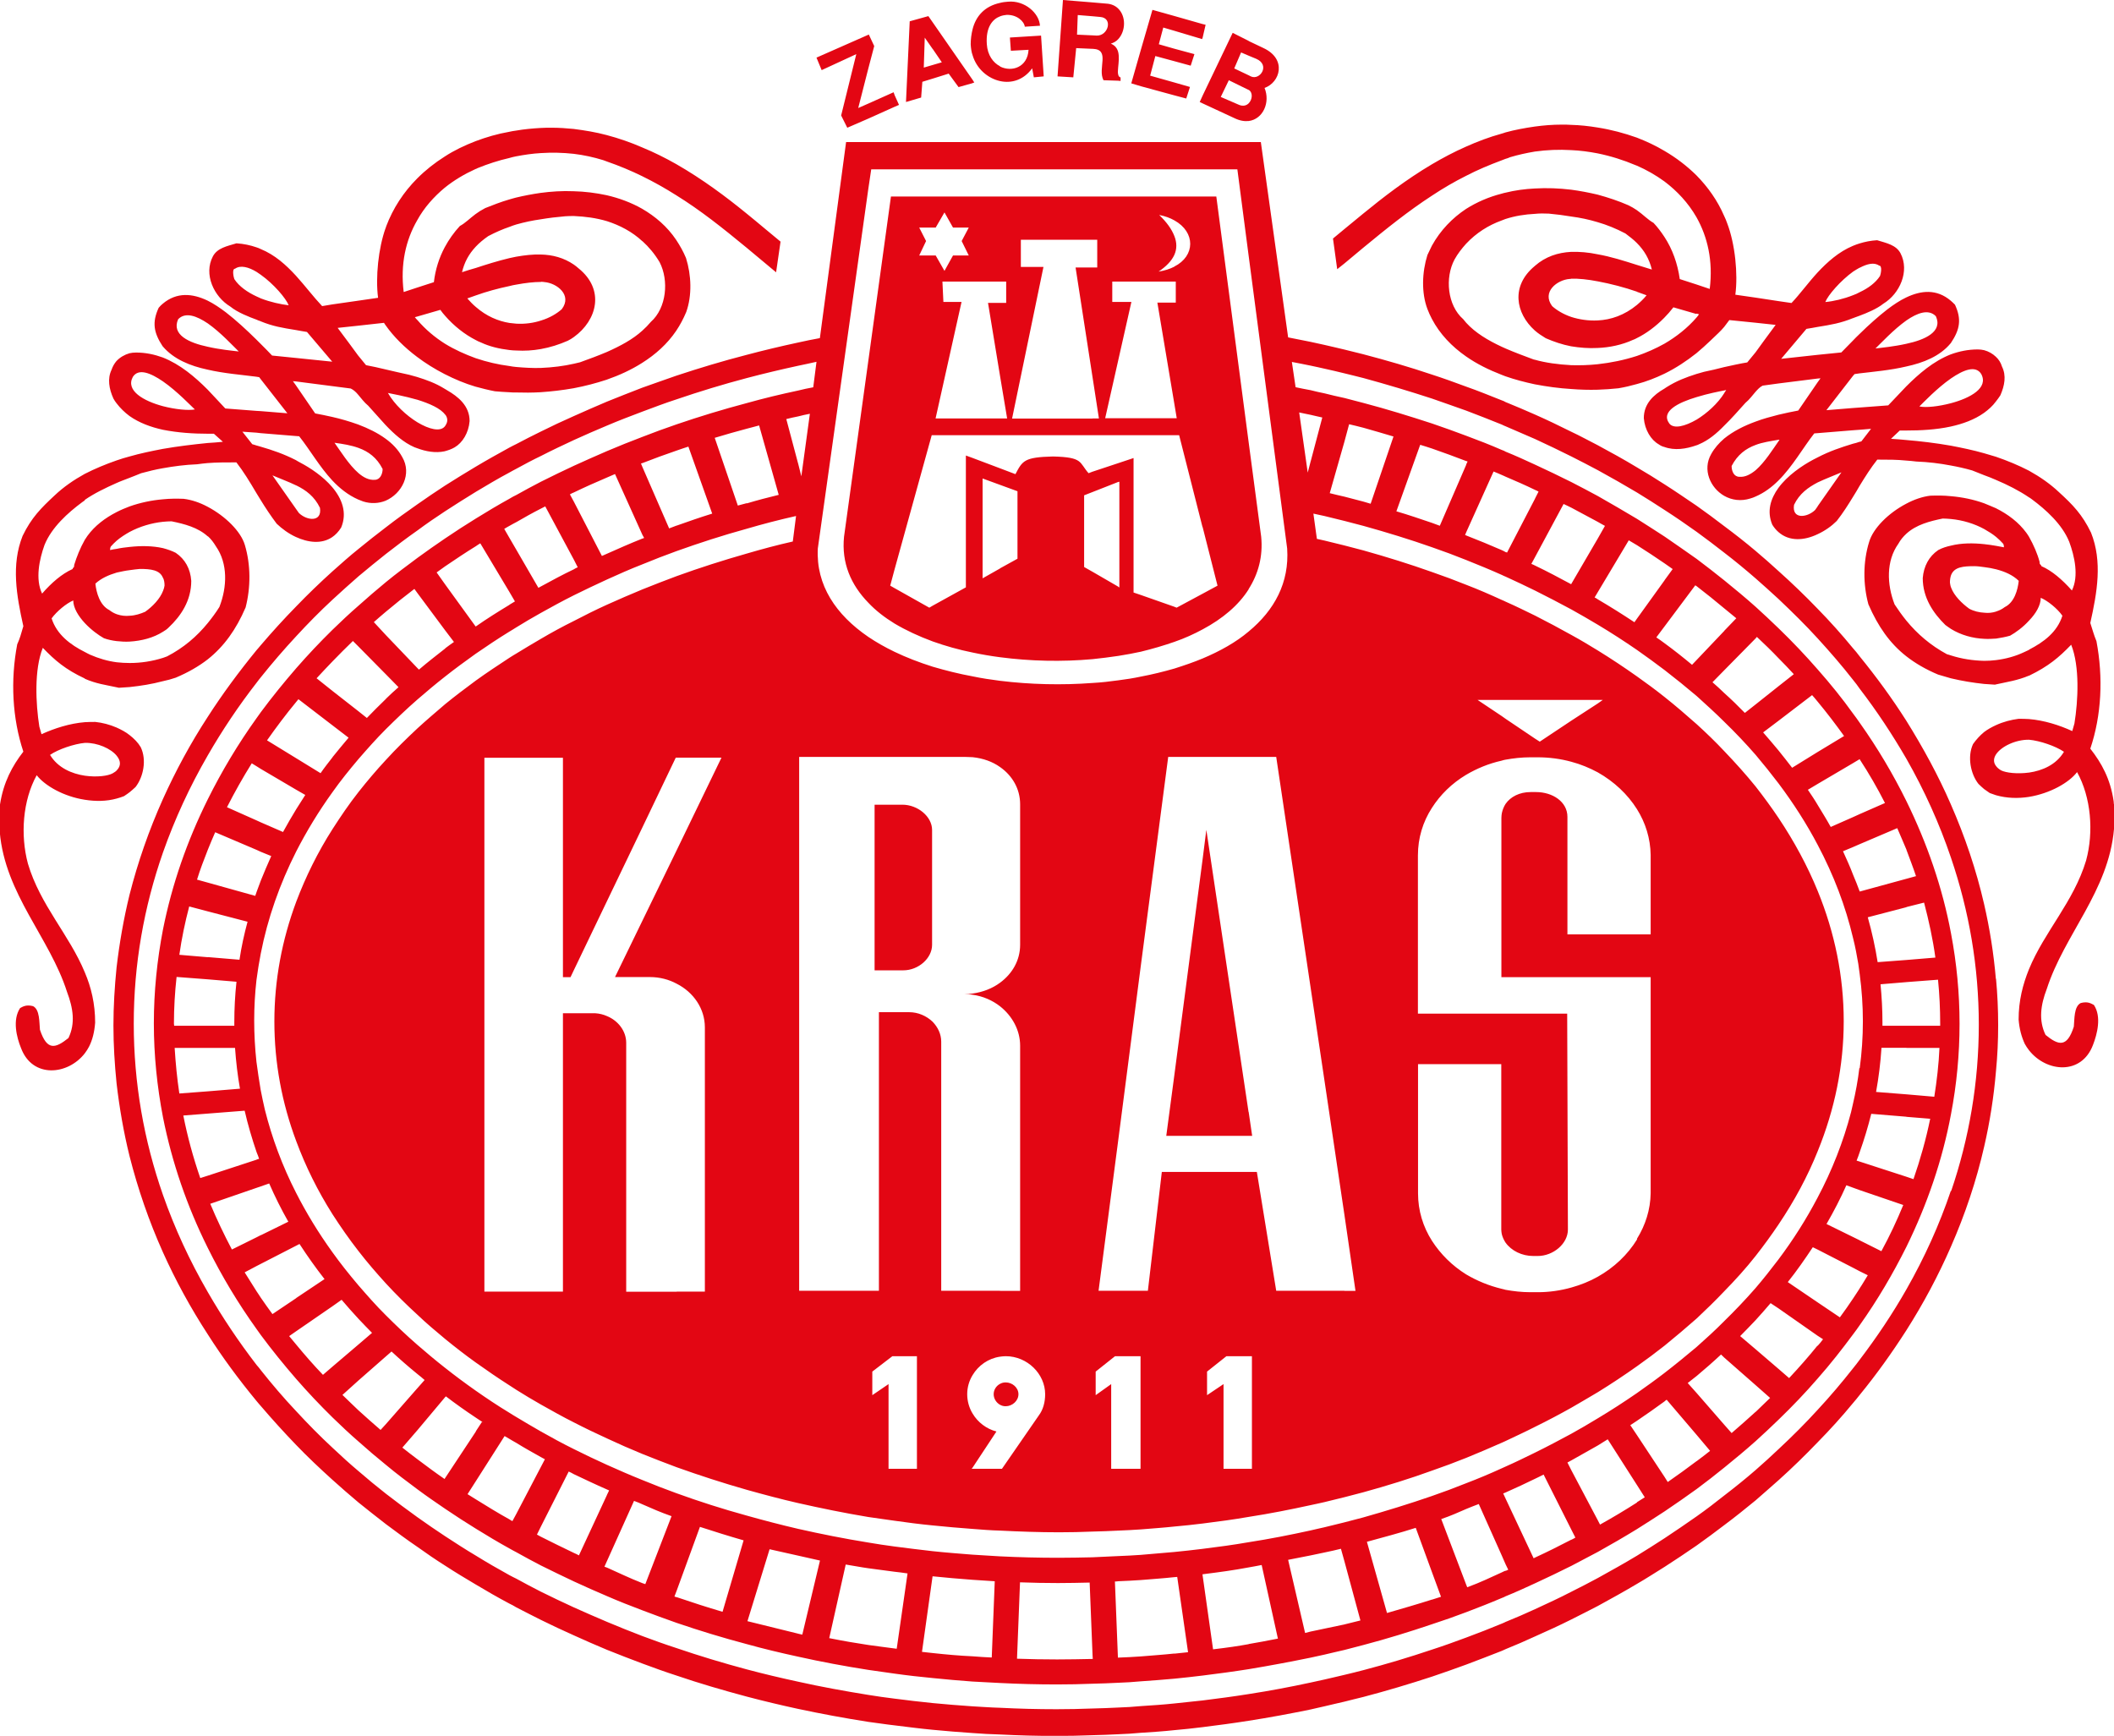 <svg xmlns="http://www.w3.org/2000/svg" id="Layer_2" viewBox="0 0 175.75 144.31"><defs><style> .cls-1 { fill: #e30613; fill-rule: evenodd; } </style></defs><g id="Layer_1-2" data-name="Layer_1"><path class="cls-1" d="M7.06,41.6c-.08.04-.16.1-.24.16-1.16.86-2.53,2.08-3.12,3.55-.43,1.2-.78,2.84-.2,4.04.78-.9,1.65-1.65,2.53-2.04.06-.2.14-.06.14-.35.2-.65.49-1.39.88-2.08.08-.12.14-.22.22-.33.61-.84,1.47-1.49,2.43-1.98.35-.18.71-.33,1.08-.47.88-.31,1.82-.51,2.77-.59.57-.06,1.16-.06,1.71-.04.67.08,1.35.31,2.02.67,1.45.77,2.75,2.04,3.08,3.18.49,1.65.49,3.51.06,5.18-.8,1.86-1.8,3.24-3.14,4.31-.76.59-1.65,1.1-2.67,1.53-.35.12-.71.22-1.06.29-.94.25-1.84.39-2.77.49-.29.02-.59.04-.9.06-.06-.02-.12-.02-.18-.04-.92-.2-1.69-.29-2.65-.71h0v-.02h0c-1.61-.75-2.49-1.51-3.49-2.55-.73,1.8-.59,4.65-.29,6.55l.18.63c1.08-.49,2.35-.9,3.61-1,.29-.02.59-.02.86-.02.59.06,1.2.22,1.78.47.39.18.76.37,1.08.63.37.29.69.61.92,1,.51,1.06.22,2.47-.43,3.31-.18.16-.31.29-.49.43-.14.1-.29.22-.47.33-.2.08-.39.14-.61.2-.86.24-1.77.24-2.65.1-1.75-.27-3.31-1.16-4-2.04-1.16,2.1-1.37,4.96-.73,7.35,1.02,3.45,3.43,5.9,4.73,9.04.53,1.24.86,2.61.86,4.18-.06.78-.22,1.43-.51,2-.1.2-.22.37-.35.55-1.41,1.82-4.35,2.1-5.3-.43-.37-.9-.73-2.35-.08-3.33.22-.12.51-.31,1.08-.16.57.29.51,1.37.57,1.96.59,1.78,1.29,1.55,2.37.69.59-1.22.39-2.49-.12-3.84-1.45-4.53-5.14-8.1-5.59-13.28v-2.08c.02-.06.02-.14.02-.22.29-1.86,1.02-3.2,1.94-4.39-.92-2.77-1.08-5.92-.51-8.92.24-.53.31-.84.51-1.51-.57-2.55-1.02-5.1-.06-7.51.73-1.51,1.53-2.31,2.67-3.37.73-.69,1.57-1.27,2.49-1.78.84-.43,1.73-.8,2.65-1.12.35-.12.73-.24,1.08-.33.9-.26,1.84-.45,2.77-.63,1.26-.22,2.53-.37,3.73-.49.41-.02.84-.06,1.26-.1l-.75-.67h-.51c-1.18,0-2.47-.08-3.73-.33-1-.22-1.96-.57-2.77-1.14-.39-.29-.77-.65-1.08-1.06-.1-.12-.18-.25-.26-.39-.37-.82-.51-1.65-.16-2.39.1-.29.24-.53.41-.73.29-.31.67-.53,1.08-.65.18-.04.35-.06.55-.06.8,0,1.53.16,2.22.41,1.45.57,2.67,1.61,3.73,2.67.53.55,1,1.08,1.47,1.57l2.59.2.35.02,2.22.18-2.22-2.84-.12-.16c-.08-.02-.16-.02-.24-.04-1.22-.16-2.69-.27-4.06-.59-1.45-.31-2.8-.86-3.71-1.92,0,0,0-.02-.02-.02-.76-1.16-.88-2-.33-3.2.12-.14.22-.24.33-.33,1.18-1,2.49-.86,3.73-.27.53.26,1.04.61,1.53.98.84.65,1.71,1.45,2.53,2.26.12.12.24.24.35.35.33.33.67.67.96.98l1.98.2,3.02.31h.02-.02l-2.1-2.47c-.33-.06-.63-.1-.92-.16-1.12-.18-1.92-.31-2.94-.73t-.04-.02c-.08-.02-.18-.06-.31-.12-.55-.2-1.57-.59-2.16-1.08-1.37-.82-2.24-2.69-1.45-4.18.37-.69,1.16-.84,1.96-1.08.61.04,1.16.16,1.65.33.12.04.24.08.35.14,1.2.49,2.12,1.33,2.94,2.22.78.86,1.47,1.78,2.18,2.53l.84-.14,2.16-.31,1.65-.24c-.22-1.69.02-4.12.63-5.81.02-.04.04-.08.04-.12.57-1.51,1.45-2.86,2.59-4,.69-.69,1.45-1.29,2.29-1.82.78-.51,1.65-.92,2.55-1.27.88-.33,1.82-.61,2.8-.78.2-.04.37-.08.57-.1.67-.12,1.35-.18,2.04-.22.31-.02.61-.02.92-.02.61,0,1.22.04,1.82.1.94.12,1.86.27,2.75.51,1.02.27,2,.61,2.94,1.02,1,.41,1.94.88,2.84,1.39,2.2,1.26,4.16,2.73,5.84,4.1,1.04.84,2,1.67,2.84,2.35l-.37,2.55c-.86-.71-1.69-1.41-2.47-2.06-1.98-1.63-3.82-3.1-5.84-4.35-.9-.57-1.84-1.1-2.84-1.59-.92-.45-1.9-.86-2.94-1.22-.1-.04-.18-.06-.27-.1-.8-.25-1.63-.43-2.47-.53-.9-.1-1.82-.12-2.75-.06-.69.04-1.35.14-2.04.27-.2.04-.37.08-.57.14-.88.2-1.77.49-2.63.84-.06.04-.12.06-.18.08-.9.41-1.77.92-2.55,1.55-.9.75-1.71,1.65-2.29,2.71-.94,1.63-1.41,3.63-1.12,5.96l1.12-.37,1.39-.45c.12-1.04.43-2.02.9-2.9.35-.65.77-1.24,1.26-1.77.45-.24.82-.63,1.29-.98.24-.18.51-.35.82-.51.63-.25,1.29-.51,1.98-.71.18-.06.37-.1.57-.16.67-.16,1.35-.29,2.04-.39.9-.12,1.82-.18,2.75-.14.92.02,1.86.14,2.75.33,1.04.24,2.04.61,2.94,1.12,1.12.65,2.1,1.49,2.84,2.59.31.47.59.96.82,1.51.45,1.43.51,3.12.02,4.49-.24.57-.51,1.08-.84,1.57-.73,1.08-1.71,1.96-2.84,2.67-.9.57-1.88,1.02-2.94,1.39-.88.29-1.8.53-2.75.71-.92.16-1.84.27-2.75.33-.69.04-1.37.04-2.04.02-.2,0-.37,0-.57-.02-.39-.02-.78-.04-1.18-.08-.53-.1-1.08-.24-1.63-.39-.84-.25-1.71-.61-2.55-1.04-.8-.41-1.59-.9-2.29-1.43-1.04-.78-1.94-1.67-2.63-2.65-.04-.06-.08-.12-.12-.18l-2.16.24-1.69.18c.82,1.08,1.22,1.65,1.69,2.28.2.25.41.51.67.82.53.1,1.08.22,1.61.35.71.16,1.39.33,1.98.45.24.06.43.12.65.18.8.25,1.53.51,2.29.98.06.04.12.08.2.12.92.53,1.88,1.29,1.88,2.57-.08.98-.59,1.8-1.24,2.18-.27.16-.55.25-.84.33-.75.16-1.55.02-2.29-.26-.08-.02-.14-.06-.22-.08-.9-.39-1.69-1.1-2.41-1.86-.49-.53-.96-1.08-1.43-1.59-.33-.27-.59-.63-.84-.92-.18-.22-.37-.39-.61-.51l-1.55-.2-3.02-.39-.24-.02.24.33,1.61,2.35c.43.08.92.18,1.41.29.71.16,1.43.37,2.16.63.82.31,1.61.69,2.28,1.18.57.41,1.06.92,1.39,1.53.82,1.39-.02,3.04-1.39,3.63-.55.22-1.2.27-1.86.06-.14-.06-.27-.1-.41-.16-.84-.37-1.55-.94-2.16-1.59-1.06-1.14-1.86-2.55-2.75-3.67l-.27-.02-2.94-.24-.35-.04-1.16-.08.82,1.04c.12.04.24.06.33.1.12.04.24.06.35.1,1,.29,1.94.61,2.94,1.12.12.08.24.14.35.2.86.45,1.92,1.16,2.67,2.04.82.96,1.27,2.14.75,3.37-.22.35-.47.61-.75.8-.88.59-2,.45-3.02-.02-.59-.27-1.14-.67-1.59-1.1-.49-.65-.94-1.33-1.35-2-.12-.2-.24-.39-.35-.57-.53-.9-1.06-1.77-1.65-2.53-.94,0-1.63,0-2.41.06-.27.02-.55.06-.86.1-1,.04-1.9.16-2.86.33-.57.1-1.16.24-1.78.41-.31.14-.65.25-.98.39-.35.14-.73.27-1.08.43-.92.41-1.82.84-2.65,1.41h0ZM175.75,66.86v2.06c-.45,5.18-4.12,8.75-5.59,13.3-.51,1.33-.69,2.61-.1,3.82,1.06.86,1.78,1.1,2.35-.69.06-.59,0-1.67.57-1.96.59-.16.86.04,1.1.16.65.98.27,2.43-.08,3.33-.96,2.53-3.88,2.27-5.32.43-.14-.18-.25-.35-.35-.53-.27-.59-.45-1.24-.51-2.02,0-1.57.35-2.92.86-4.18,1.29-3.14,3.71-5.59,4.75-9.04.65-2.39.41-5.26-.75-7.35-.67.88-2.24,1.77-4,2.06-.9.14-1.84.12-2.75-.14-.16-.06-.33-.12-.51-.18-.16-.12-.31-.22-.47-.33-.16-.14-.31-.27-.47-.43-.65-.82-.94-2.26-.45-3.31.26-.37.57-.71.92-1,.29-.22.63-.41.98-.57.63-.29,1.27-.45,1.88-.53.29,0,.57,0,.86.02,1.26.1,2.55.51,3.61,1l.18-.63c.31-1.9.45-4.75-.27-6.55-1.02,1.06-1.9,1.8-3.49,2.57h-.02c-.98.41-1.77.51-2.75.73-.02,0-.04.02-.08.02-.29-.02-.61-.04-.9-.06-.92-.1-1.8-.24-2.77-.47-.33-.1-.69-.2-1.06-.31-1.02-.43-1.9-.94-2.65-1.53-1.35-1.06-2.33-2.45-3.14-4.31-.45-1.67-.45-3.53.06-5.18.33-1.14,1.61-2.41,3.08-3.18.65-.35,1.35-.59,2-.67.57-.02,1.14-.02,1.71.04.94.08,1.88.27,2.77.59.33.14.67.27.98.41,1.02.51,1.9,1.18,2.53,2.04.08.12.16.22.22.33.39.69.71,1.43.88,2.08,0,.29.08.16.16.37.86.37,1.73,1.12,2.53,2.02.59-1.2.22-2.84-.22-4.04-.59-1.47-1.96-2.69-3.12-3.55-.08-.06-.16-.12-.24-.16-.84-.57-1.78-1.04-2.75-1.45-.31-.14-.65-.27-.98-.39-.33-.14-.65-.25-.98-.39-.63-.18-1.22-.31-1.78-.41-.94-.18-1.86-.29-2.86-.33-.29-.04-.59-.06-.84-.08-.8-.08-1.47-.08-2.41-.08-.53.67-1,1.41-1.47,2.18-.18.31-.35.61-.55.92-.41.67-.84,1.35-1.35,2-.43.43-.98.82-1.59,1.1-1.1.53-2.35.63-3.26-.18-.18-.16-.35-.35-.51-.61-.47-1.12-.14-2.16.51-3.06.75-1.02,1.94-1.84,2.9-2.35.12-.06.24-.12.35-.18,1.02-.53,1.96-.84,2.94-1.14.2-.04.37-.1.55-.16.06,0,.1-.02.16-.04l.8-1.04-.96.08-.55.04-2.94.24-.27.02c-.94,1.2-1.8,2.75-2.98,3.92-.55.55-1.18,1.02-1.9,1.33-.14.06-.27.12-.43.16-.78.25-1.55.14-2.18-.22-1.16-.67-1.82-2.18-1.08-3.47.27-.49.65-.92,1.08-1.29.75-.61,1.65-1.06,2.61-1.41.63-.24,1.28-.41,1.9-.57.59-.14,1.16-.26,1.65-.35l1.61-2.35.24-.33-.24.02-3.26.41-1.31.18c-.24.12-.41.31-.59.51-.27.31-.51.65-.84.92-.57.63-1.14,1.29-1.77,1.9-.63.65-1.31,1.22-2.1,1.55-.06.04-.14.06-.2.08-.88.31-1.82.45-2.67.14-.18-.04-.33-.12-.47-.22-.65-.37-1.16-1.2-1.24-2.18,0-1.2.82-1.94,1.71-2.45.06-.04.12-.08.18-.12.84-.53,1.61-.82,2.49-1.1.2-.06.41-.12.63-.18.51-.1,1.08-.24,1.67-.39.65-.14,1.29-.29,1.92-.39.27-.31.47-.59.69-.84.45-.61.86-1.2,1.67-2.28l-1.67-.18-2.18-.22c-.16.22-.29.39-.43.57-.29.35-.59.61-1.14,1.14-.37.35-.76.71-1.16,1.04-.82.65-1.71,1.24-2.67,1.71-.73.35-1.49.65-2.29.86-.49.14-1,.26-1.53.35-.55.06-1.14.1-1.73.12-.73.02-1.45,0-2.2-.06-1-.06-2.02-.2-3.02-.39-.84-.18-1.65-.39-2.45-.67-.1-.04-.2-.08-.31-.12-1.06-.41-2.06-.9-2.96-1.53-1.18-.82-2.18-1.86-2.84-3.12-.14-.27-.27-.55-.37-.82-.51-1.35-.45-3.06,0-4.49.12-.25.24-.51.37-.77.71-1.29,1.71-2.31,2.84-3.06.9-.57,1.9-1,2.96-1.27.12-.04.22-.06.31-.08.8-.2,1.63-.31,2.45-.35,1-.06,2.02-.02,3.02.1.75.1,1.47.24,2.2.41.88.24,1.75.53,2.55.88.25.12.49.26.71.41.53.37.92.8,1.39,1.06.33.35.63.75.9,1.16.67,1.02,1.1,2.22,1.28,3.51l1.39.45,1.1.37c.29-2.33-.18-4.33-1.1-5.96-.69-1.2-1.61-2.18-2.67-2.98-.73-.53-1.49-.96-2.29-1.31-.02,0-.04-.02-.06-.02-1.06-.45-2.12-.78-3.2-1-.73-.14-1.47-.24-2.2-.27-1.02-.06-2.02-.02-3.02.12-.71.12-1.39.27-2.06.47-.12.06-.25.1-.39.14-.1.04-.2.08-.31.12-1.04.39-2.02.8-2.96,1.29-.98.49-1.92,1.04-2.84,1.65-1.94,1.26-3.77,2.73-5.71,4.33-.51.43-1.04.86-1.57,1.31-.2.16-.39.31-.59.47l-.35-2.55c.29-.24.61-.51.94-.78.49-.41,1.02-.84,1.57-1.29,1.65-1.35,3.55-2.82,5.71-4.1.9-.53,1.86-1.04,2.84-1.47.96-.43,1.94-.8,2.96-1.08.12-.04.22-.06.31-.1.8-.22,1.61-.37,2.45-.49.73-.1,1.47-.16,2.24-.16.27,0,.53,0,.78.02.75.02,1.47.1,2.2.22,1.14.18,2.22.47,3.26.84.8.31,1.57.67,2.29,1.1.98.57,1.88,1.26,2.67,2.04.96.98,1.75,2.1,2.29,3.35.1.22.2.43.27.65.65,1.71.9,4.2.67,5.92l1.67.24,1.9.29,1.1.16c.71-.75,1.37-1.67,2.16-2.53.82-.88,1.77-1.73,2.94-2.22.18-.08.37-.14.55-.2.45-.14.94-.24,1.47-.27.78.24,1.57.39,1.94,1.08.78,1.49-.06,3.37-1.43,4.2-.53.43-1.39.78-1.98,1-.22.08-.39.14-.49.18-.02.02-.04.02-.06.02-1,.41-1.82.55-2.94.73-.27.06-.59.1-.92.16l-2.1,2.49,3.02-.33,1.98-.2c.31-.31.63-.65.96-.98.18-.2.37-.37.55-.55.76-.75,1.57-1.47,2.33-2.06.49-.37,1.02-.73,1.55-.98,1.24-.59,2.53-.73,3.71.27.12.1.24.22.35.33.55,1.2.43,2.04-.35,3.2l-.02.02c-.88,1.06-2.24,1.61-3.69,1.92-1.31.31-2.71.43-3.88.57-.14.02-.27.04-.41.06l-.14.16-2.2,2.84,2.2-.18.55-.04,2.39-.18c.47-.49.96-1.02,1.49-1.57,1.06-1.06,2.26-2.1,3.71-2.67.69-.25,1.43-.41,2.24-.41.18,0,.35.02.53.06.37.1.71.29.98.55.24.22.41.49.51.82.37.75.22,1.57-.14,2.39-.12.18-.24.35-.37.51-.27.37-.61.67-.98.94-.8.57-1.77.92-2.77,1.14-1.24.27-2.55.33-3.71.33h-.53l-.73.69c.41.02.82.06,1.26.1,1.2.1,2.45.25,3.71.47.94.18,1.86.37,2.77.63.33.1.67.2.98.29.96.33,1.88.71,2.75,1.16.92.51,1.77,1.1,2.49,1.78,1.16,1.06,1.94,1.86,2.67,3.37.96,2.41.51,4.96-.06,7.51.22.67.29.98.51,1.51.57,3,.43,6.16-.51,8.94.94,1.2,1.67,2.51,1.94,4.37,0,.08.02.16.02.24h0ZM168.69,64.23c1.1-.16,2.26-.65,2.9-1.73-.69-.47-2-.92-2.9-1-1.1-.02-2.31.55-2.75,1.22-.2.31-.24.65,0,.96.1.14.24.26.43.37.41.2,1.33.31,2.31.18h0ZM168.69,54.01c1.22-.63,2.33-1.45,2.77-2.82-.41-.59-1.24-1.26-1.8-1.49,0,.63-.41,1.31-.96,1.88-.51.57-1.14,1.02-1.59,1.27-.35.1-.75.18-1.16.24-.31.02-.65.04-.98.02-.96-.04-1.94-.31-2.77-.82-.16-.1-.31-.22-.47-.33-1-.98-1.88-2.26-1.88-3.9.08-.98.51-1.8,1.29-2.33.33-.18.69-.29,1.06-.37.88-.22,1.84-.22,2.77-.12.33.04.67.08.98.14.24.04.45.08.65.12,0,0,0-.2-.06-.29-.18-.2-.37-.39-.59-.57-.29-.24-.63-.45-.98-.65-.82-.45-1.8-.75-2.77-.84-.24-.02-.45-.04-.69-.04-1.08.22-2.2.51-3.02,1.26-.26.24-.49.51-.67.84-1.02,1.43-.96,3.37-.31,5.04.31.47.63.92.98,1.35.92,1.12,2.02,2.06,3.37,2.79.12.04.24.06.33.1.9.29,1.84.43,2.77.45.33,0,.67-.02.98-.06.8-.1,1.59-.31,2.31-.65.14-.06.29-.14.43-.2h0ZM165.94,50.84c.27-.08.51-.2.73-.37.8-.39,1.08-1.43,1.16-2.18-.49-.49-1.18-.78-1.88-.96-.31-.08-.65-.14-.98-.18-.29-.04-.57-.08-.84-.08-.9,0-1.65.06-1.92.73-.06.16-.1.37-.1.63.02.14.04.29.1.43.25.67.9,1.31,1.51,1.75.37.2.82.31,1.26.33.33.04.67,0,.98-.1h0ZM165.94,81.35c.12,1.28.18,2.57.18,3.88s-.06,2.55-.18,3.8c-.18,2.14-.51,4.24-.98,6.28-.65,2.86-1.59,5.65-2.77,8.34-1.04,2.39-2.29,4.73-3.71,6.96-1.18,1.84-2.47,3.65-3.88,5.37-.18.22-.35.45-.55.67-.92,1.12-1.9,2.2-2.94,3.26-1.04,1.08-2.12,2.14-3.26,3.16-.63.55-1.26,1.12-1.9,1.67-.84.69-1.71,1.39-2.61,2.06-.75.57-1.51,1.14-2.29,1.69-.88.61-1.77,1.2-2.67,1.78-.76.47-1.51.96-2.29,1.41-1.06.63-2.16,1.24-3.26,1.84-.73.37-1.45.75-2.2,1.12-.98.49-2,.96-3.02,1.41-.8.37-1.63.73-2.45,1.06-.1.04-.2.1-.31.14-.98.39-1.96.76-2.96,1.14-.94.35-1.88.67-2.84,1-1.86.61-3.77,1.18-5.71,1.69-.53.14-1.06.25-1.57.39-.57.14-1.12.25-1.67.39-.39.08-.76.18-1.14.26-1.71.35-3.41.67-5.16.94-1.26.2-2.53.37-3.82.53-.78.1-1.57.18-2.35.25-.92.1-1.84.16-2.79.22-.63.06-1.26.1-1.88.12-.71.04-1.41.06-2.14.08-1,.04-2.02.06-3.04.06-1.55,0-3.1-.04-4.65-.12-.76-.02-1.53-.06-2.28-.12-1.12-.08-2.22-.16-3.31-.27-1.06-.1-2.12-.24-3.18-.37-.73-.08-1.45-.2-2.18-.29-1.98-.31-3.92-.67-5.84-1.08-1.43-.31-2.86-.65-4.26-1.02-1.98-.53-3.94-1.1-5.84-1.75-.96-.31-1.9-.65-2.84-1-.98-.37-1.98-.75-2.94-1.14-.92-.39-1.84-.78-2.75-1.2-.92-.41-1.84-.84-2.75-1.29-.69-.35-1.37-.69-2.04-1.04-.2-.12-.37-.22-.57-.31-.96-.51-1.88-1.04-2.8-1.59-.86-.51-1.71-1.02-2.55-1.57-.78-.49-1.55-1.02-2.29-1.55-.9-.61-1.77-1.26-2.63-1.9-.77-.59-1.53-1.2-2.28-1.8-.75-.63-1.45-1.24-2.16-1.88-1.04-.94-2.06-1.9-3.02-2.9-1.02-1.06-2-2.14-2.94-3.24-.12-.14-.24-.27-.35-.41-1.47-1.78-2.84-3.63-4.06-5.55-1.43-2.2-2.67-4.47-3.73-6.83-1.16-2.59-2.08-5.26-2.77-7.98-.49-1.98-.84-4-1.08-6.06-.16-1.59-.26-3.2-.26-4.8s.1-3.24.26-4.82c.24-2.04.59-4.06,1.08-6.06.69-2.71,1.61-5.35,2.77-7.94,1.06-2.35,2.29-4.63,3.73-6.84,1.22-1.9,2.59-3.75,4.06-5.55.12-.14.24-.27.35-.41.94-1.1,1.92-2.18,2.94-3.22.96-1,1.98-1.98,3.02-2.92.71-.63,1.41-1.26,2.16-1.86.75-.61,1.51-1.22,2.28-1.8.86-.67,1.73-1.29,2.63-1.92.75-.53,1.51-1.04,2.29-1.55.84-.53,1.69-1.06,2.55-1.57.92-.55,1.84-1.06,2.8-1.59.2-.1.37-.2.57-.29.67-.35,1.35-.71,2.04-1.04.9-.45,1.82-.88,2.75-1.29.9-.41,1.82-.8,2.75-1.2.96-.39,1.96-.78,2.94-1.16.94-.33,1.88-.67,2.84-1,1.9-.63,3.86-1.22,5.84-1.73,1.39-.37,2.82-.71,4.26-1.02.61-.14,1.22-.26,1.82-.37l2.18-16.3h34.48l2.27,16.24c.63.12,1.24.24,1.86.37.37.08.75.16,1.14.25.55.12,1.1.26,1.67.39.51.12,1.04.26,1.57.39,1.94.51,3.84,1.06,5.71,1.69.96.31,1.9.65,2.84,1,1,.35,1.98.75,2.96,1.14.12.04.22.08.31.14.82.33,1.65.69,2.45,1.04,1.02.45,2.04.94,3.02,1.43.75.35,1.47.75,2.2,1.12,1.1.59,2.2,1.2,3.26,1.84.77.45,1.53.92,2.29,1.41.9.57,1.78,1.18,2.67,1.78.78.55,1.55,1.12,2.29,1.69.9.67,1.77,1.35,2.61,2.06.65.55,1.28,1.1,1.9,1.67,1.14,1.02,2.22,2.06,3.26,3.14,1.04,1.06,2.02,2.16,2.94,3.28.2.22.37.43.55.67,1.41,1.73,2.71,3.51,3.88,5.35,1.41,2.26,2.67,4.57,3.71,6.96,1.18,2.69,2.12,5.47,2.77,8.3.47,2.04.8,4.12.98,6.24h0ZM162.2,33.52c1.61-.43,3.14-1.27,2.51-2.43-.47-.75-1.49-.33-2.51.37-1.18.82-2.33,2.04-2.63,2.33.55.12,1.61,0,2.63-.27h0ZM162.2,99.06c1.51-4.43,2.31-9.08,2.31-13.87s-.8-9.43-2.31-13.87c-.96-2.84-2.2-5.59-3.71-8.24-1.16-2-2.45-3.96-3.88-5.82-.18-.26-.35-.49-.55-.73-.92-1.18-1.9-2.31-2.94-3.45-1.02-1.12-2.12-2.2-3.26-3.28-.63-.57-1.26-1.16-1.9-1.71-.84-.73-1.71-1.45-2.61-2.14-.75-.59-1.51-1.16-2.29-1.73-.88-.63-1.77-1.24-2.67-1.82-.76-.49-1.51-.98-2.29-1.45-1.06-.63-2.16-1.26-3.26-1.86-.73-.39-1.45-.76-2.2-1.14-.98-.49-2-.98-3.02-1.45-.8-.35-1.63-.71-2.45-1.06-.1-.04-.2-.08-.31-.14-.96-.39-1.96-.78-2.96-1.16-.94-.33-1.88-.67-2.84-1-1.86-.61-3.77-1.18-5.71-1.71-.53-.14-1.06-.26-1.57-.39-.57-.14-1.12-.27-1.67-.39-.39-.08-.76-.18-1.14-.25-.53-.1-1.04-.22-1.57-.31l.31,2.1c.41.08.82.18,1.26.25.37.1.75.18,1.14.26.55.14,1.1.27,1.67.39.51.14,1.04.27,1.57.41,1.94.51,3.84,1.1,5.71,1.71.96.33,1.92.67,2.84,1.02,1,.37,2,.76,2.96,1.18.12.04.22.08.31.14.82.33,1.65.71,2.45,1.08,1.02.47,2.04.96,3.02,1.45.75.39,1.47.76,2.2,1.16,1.1.63,2.2,1.26,3.26,1.9.78.49,1.53.98,2.29,1.47.9.61,1.78,1.24,2.67,1.86.78.59,1.55,1.18,2.29,1.78.9.73,1.77,1.45,2.61,2.2.65.59,1.28,1.18,1.9,1.78,1.16,1.12,2.24,2.26,3.26,3.43,1.06,1.2,2.04,2.41,2.94,3.67.2.25.37.51.55.76,1.49,2.1,2.78,4.28,3.88,6.51,1.73,3.53,3,7.2,3.71,11,.47,2.47.71,4.98.71,7.51s-.24,5.06-.71,7.51c-.71,3.82-1.98,7.51-3.71,11.04-1.12,2.24-2.39,4.41-3.88,6.51-.18.25-.35.51-.55.76-.92,1.24-1.88,2.47-2.94,3.67-1.02,1.18-2.1,2.31-3.26,3.43-.63.61-1.26,1.2-1.9,1.78-.84.75-1.71,1.47-2.61,2.2-.75.61-1.51,1.2-2.29,1.78-.88.63-1.77,1.26-2.67,1.86-.75.49-1.51.98-2.29,1.47-1.06.65-2.16,1.29-3.26,1.9-.73.39-1.45.77-2.2,1.16-.98.49-2,.98-3.02,1.45-.8.37-1.63.75-2.45,1.08-.1.06-.2.1-.31.14-.96.41-1.96.8-2.96,1.18-.92.35-1.88.69-2.84,1-1.86.63-3.77,1.22-5.71,1.73-.53.14-1.06.27-1.57.41-.57.14-1.12.25-1.67.39-.39.08-.76.16-1.14.25-1.71.35-3.41.67-5.16.96-1.26.2-2.53.37-3.82.53-.78.1-1.57.18-2.35.26-.92.08-1.84.16-2.79.22-.63.06-1.26.1-1.88.12-.71.04-1.41.06-2.14.08-.98.04-1.98.06-2.96.06-1.59,0-3.16-.04-4.73-.12-.76-.04-1.53-.08-2.28-.12-1.12-.08-2.22-.18-3.31-.29-1.06-.1-2.12-.22-3.18-.37-.73-.1-1.45-.2-2.18-.31-1.98-.31-3.92-.67-5.84-1.1-1.43-.31-2.86-.65-4.26-1.04-2-.53-3.94-1.12-5.84-1.77-.96-.33-1.9-.69-2.84-1.04-.98-.37-1.98-.76-2.94-1.18-.92-.39-1.84-.8-2.75-1.22-.92-.43-1.84-.88-2.75-1.33-.69-.35-1.37-.73-2.04-1.1-.2-.1-.37-.2-.57-.31-.96-.53-1.88-1.08-2.8-1.65-.86-.53-1.71-1.08-2.55-1.65-.78-.53-1.55-1.06-2.29-1.61-.9-.67-1.78-1.33-2.63-2.04-.78-.63-1.53-1.27-2.28-1.94-.75-.65-1.45-1.31-2.16-2-1.06-1.04-2.06-2.1-3.02-3.2-1.04-1.2-2.02-2.41-2.94-3.65-.12-.18-.24-.33-.35-.49-1.55-2.16-2.9-4.41-4.06-6.75-1.73-3.47-2.98-7.1-3.73-10.87-.49-2.55-.76-5.16-.76-7.81s.27-5.26.76-7.81c.75-3.75,2-7.35,3.73-10.83,1.16-2.33,2.51-4.59,4.06-6.75.12-.18.24-.33.35-.49.92-1.24,1.9-2.45,2.94-3.65.96-1.1,1.96-2.16,3.02-3.2.71-.69,1.41-1.35,2.16-2,.75-.67,1.49-1.31,2.28-1.96.84-.69,1.73-1.35,2.63-2.02.75-.55,1.51-1.08,2.29-1.61.84-.57,1.69-1.12,2.55-1.65.92-.57,1.84-1.12,2.8-1.65.2-.12.37-.22.57-.31.67-.37,1.35-.75,2.04-1.1.9-.45,1.82-.9,2.75-1.33.9-.41,1.82-.82,2.75-1.22.96-.41,1.94-.8,2.94-1.18.94-.37,1.88-.71,2.84-1.04,1.9-.65,3.84-1.24,5.84-1.77,1.39-.39,2.8-.73,4.26-1.04.41-.1.84-.2,1.26-.27l.27-2.12c-.51.12-1.02.22-1.53.33-1.43.31-2.86.65-4.26,1.02-2,.53-3.94,1.12-5.84,1.77-.96.31-1.9.67-2.84,1.02-.98.37-1.98.75-2.94,1.16-.92.39-1.84.78-2.75,1.2-.92.43-1.84.86-2.75,1.33-.69.33-1.37.69-2.04,1.06-.2.1-.37.2-.57.31-.96.51-1.88,1.06-2.8,1.61-.86.53-1.71,1.06-2.55,1.61-.78.51-1.55,1.04-2.29,1.59-.9.63-1.77,1.29-2.63,1.96-.78.61-1.53,1.24-2.28,1.86-.75.65-1.45,1.29-2.16,1.94-1.06.98-2.06,2-3.02,3.04-1.04,1.12-2.02,2.26-2.94,3.41-.12.16-.24.29-.35.45-1.51,1.94-2.86,3.96-4.06,6.04-1.51,2.61-2.75,5.3-3.73,8.08-1.59,4.55-2.43,9.32-2.43,14.24s.84,9.69,2.43,14.24c.98,2.79,2.22,5.47,3.73,8.08,1.2,2.08,2.55,4.1,4.06,6.06.12.14.24.27.35.43.92,1.16,1.9,2.31,2.94,3.41.96,1.04,1.96,2.06,3.02,3.04.71.67,1.41,1.31,2.16,1.94.75.65,1.49,1.26,2.28,1.88.86.67,1.73,1.31,2.63,1.96.75.53,1.51,1.06,2.29,1.57.84.55,1.69,1.1,2.55,1.61.92.57,1.84,1.1,2.8,1.63.2.1.37.2.57.29.67.37,1.35.73,2.04,1.08.9.45,1.82.88,2.75,1.31.9.41,1.82.8,2.75,1.2.96.41,1.96.8,2.94,1.18.94.35,1.88.69,2.84,1,1.9.65,3.86,1.24,5.84,1.77,1.39.37,2.82.71,4.26,1.02,1.92.43,3.86.78,5.84,1.1.73.12,1.45.22,2.18.31,1.06.14,2.12.26,3.18.37,1.1.1,2.2.2,3.31.27.75.04,1.51.1,2.28.12,1.55.08,3.12.12,4.69.12,1,0,2-.02,3-.06.73-.02,1.43-.04,2.14-.08.63-.02,1.26-.06,1.88-.12.94-.06,1.86-.12,2.79-.22.78-.08,1.57-.16,2.35-.25,1.29-.16,2.57-.33,3.82-.53,1.75-.27,3.45-.59,5.16-.96.37-.08.75-.16,1.14-.25.55-.12,1.1-.26,1.67-.39.51-.12,1.04-.25,1.57-.39,1.94-.51,3.84-1.08,5.71-1.71.96-.31,1.9-.65,2.84-1,1-.37,2-.76,2.96-1.16.12-.04.22-.1.31-.14.82-.33,1.65-.69,2.45-1.06,1.02-.47,2.04-.94,3.02-1.45.75-.37,1.47-.75,2.2-1.14,1.1-.61,2.2-1.22,3.26-1.86.77-.47,1.53-.96,2.29-1.45.9-.59,1.78-1.2,2.67-1.82.78-.55,1.55-1.14,2.29-1.73.9-.69,1.77-1.39,2.61-2.12.65-.57,1.28-1.14,1.9-1.73,1.14-1.06,2.24-2.16,3.26-3.28,1.04-1.12,2.02-2.28,2.94-3.45.2-.24.37-.47.55-.71,1.43-1.88,2.73-3.82,3.88-5.84,1.51-2.65,2.75-5.39,3.71-8.24h0ZM158.49,28.58c1.55-.33,3.04-1,2.45-2.29-.61-.63-1.55-.27-2.45.35-1.08.77-2.12,1.9-2.57,2.33.51-.06,1.55-.16,2.57-.39h0ZM158.49,70.64c.27.73.55,1.45.8,2.2l-.8.22-3.88,1.06c-.18-.47-.35-.94-.55-1.39-.25-.67-.55-1.31-.84-1.96l.84-.35.55-.24,3.12-1.33c.27.61.51,1.2.77,1.8h0ZM158.49,75.41l1.47-.37c.39,1.49.73,3.02.94,4.57l-2.41.2-2.39.18c-.2-1.26-.47-2.49-.82-3.73l3.22-.84h0ZM158.49,81.65l2.63-.2c.12,1.2.18,2.43.18,3.65v.18h-4.8v-.29c0-1.06-.06-2.12-.16-3.16l2.16-.18h0ZM158.49,87.12h2.75c-.06,1.37-.22,2.73-.43,4.06l-2.31-.2-2.53-.2c.22-1.22.37-2.43.45-3.67h2.08ZM158.49,92.85l1.98.16c-.35,1.71-.82,3.37-1.39,5.02l-.59-.2-3.88-1.26-.26-.08c.1-.24.18-.47.26-.71.37-1.04.69-2.1.96-3.18l2.92.24h0ZM154.61,67.68l2.1-.92c-.63-1.24-1.33-2.45-2.1-3.63h0v-.02h0s-.55.33-.55.33l-2.94,1.73-.82.49c.29.43.57.84.82,1.27.37.61.75,1.22,1.08,1.82l1.86-.82.55-.25h0ZM154.61,88.81c.35-2.59.35-5.2,0-7.81-.04-.29-.08-.59-.12-.88-.12-.71-.25-1.41-.43-2.12-.63-2.67-1.61-5.24-2.94-7.75-.92-1.75-2.02-3.47-3.26-5.12-.61-.8-1.24-1.59-1.9-2.37-.82-.94-1.69-1.86-2.61-2.75-.73-.73-1.51-1.43-2.29-2.14-.86-.73-1.75-1.45-2.67-2.16-.75-.57-1.51-1.12-2.29-1.67-1.06-.73-2.14-1.43-3.26-2.1-.73-.43-1.45-.86-2.2-1.27-.98-.53-2-1.06-3.02-1.57-.8-.39-1.61-.78-2.45-1.16-.1-.04-.2-.08-.31-.14-.96-.43-1.96-.84-2.96-1.24-.92-.37-1.88-.73-2.84-1.06-1.84-.65-3.77-1.24-5.71-1.78-.53-.14-1.06-.27-1.57-.41-.57-.14-1.12-.27-1.67-.41-.31-.06-.61-.14-.92-.2l.29,2.1c.22.04.41.1.63.14.55.14,1.1.27,1.67.41.53.14,1.04.27,1.57.41,1.96.55,3.86,1.14,5.71,1.8.96.33,1.92.69,2.84,1.06,1.02.39,2,.82,2.96,1.26.12.04.22.1.31.14.84.37,1.65.77,2.45,1.16,1.04.53,2.04,1.06,3.02,1.61.75.41,1.47.84,2.2,1.29,1.12.69,2.2,1.41,3.26,2.16.78.55,1.55,1.12,2.29,1.71.92.73,1.8,1.49,2.67,2.26.8.73,1.57,1.47,2.29,2.24.92.96,1.8,1.94,2.61,2.94.67.86,1.31,1.73,1.9,2.61,1.31,1.96,2.41,4,3.26,6.08,1.41,3.45,2.16,7.08,2.16,10.81s-.75,7.35-2.16,10.81c-.84,2.1-1.94,4.14-3.26,6.1-.59.88-1.24,1.77-1.9,2.61-.8,1.02-1.69,2-2.61,2.94-.73.77-1.49,1.51-2.29,2.26-.86.76-1.75,1.51-2.67,2.26-.75.59-1.51,1.16-2.29,1.71-1.06.75-2.14,1.47-3.26,2.16-.73.43-1.45.86-2.2,1.29-.98.55-1.98,1.08-3.02,1.59-.8.41-1.61.78-2.45,1.18-.1.04-.2.1-.31.14-.96.43-1.94.84-2.96,1.26-.92.37-1.88.73-2.84,1.06-1.84.67-3.75,1.26-5.71,1.8-.53.14-1.06.27-1.57.41-.57.14-1.12.27-1.67.41-.39.08-.76.18-1.14.25-1.69.37-3.41.71-5.16.98-1.26.22-2.53.39-3.82.55-.78.1-1.57.18-2.35.25-.92.1-1.84.16-2.79.24-.63.04-1.26.08-1.88.1-.71.04-1.41.06-2.14.08-.92.04-1.86.06-2.79.06-1.65,0-3.28-.06-4.9-.14-.76-.02-1.53-.08-2.28-.14-1.12-.08-2.22-.18-3.31-.29-1.06-.1-2.12-.24-3.18-.39-.73-.1-1.45-.2-2.18-.31-1.98-.33-3.94-.73-5.84-1.16-1.45-.33-2.86-.71-4.26-1.1-2-.57-3.94-1.2-5.84-1.88-.96-.35-1.9-.73-2.84-1.1-1-.41-1.98-.84-2.94-1.29-.94-.43-1.84-.86-2.75-1.33-.94-.47-1.84-.98-2.75-1.49-.69-.39-1.37-.8-2.04-1.22-.2-.12-.37-.25-.57-.37-.96-.61-1.9-1.26-2.8-1.9-.88-.63-1.73-1.29-2.55-1.96-.78-.65-1.57-1.31-2.29-2-.92-.84-1.8-1.71-2.63-2.61-.8-.88-1.57-1.77-2.28-2.69-.78-1-1.49-2.02-2.16-3.06-1.24-1.96-2.24-3.98-3.02-6.08-1.2-3.2-1.82-6.53-1.82-9.96s.63-6.77,1.82-9.96c.78-2.06,1.78-4.1,3.02-6.04.67-1.04,1.37-2.08,2.16-3.08.71-.9,1.47-1.8,2.28-2.67.82-.9,1.71-1.77,2.63-2.63.73-.67,1.51-1.33,2.29-2,.82-.67,1.67-1.31,2.55-1.96.9-.65,1.84-1.27,2.8-1.9.2-.12.37-.24.57-.35.67-.41,1.35-.82,2.04-1.22.9-.53,1.8-1.02,2.75-1.49.9-.47,1.8-.92,2.75-1.35.96-.43,1.94-.86,2.94-1.27.94-.37,1.88-.75,2.84-1.1,1.9-.69,3.84-1.31,5.84-1.88,1.26-.37,2.53-.71,3.82-1l.27-2.12c-1.39.31-2.77.67-4.1,1.06-2,.55-3.94,1.18-5.84,1.86-.96.35-1.9.71-2.84,1.1-1,.39-1.98.82-2.94,1.26-.94.43-1.84.86-2.75,1.31-.94.47-1.84.96-2.75,1.47-.69.39-1.37.78-2.04,1.2-.2.12-.37.24-.57.35-.96.59-1.9,1.22-2.8,1.84-.88.63-1.73,1.25-2.55,1.9-.78.61-1.55,1.26-2.29,1.9-.92.8-1.78,1.63-2.63,2.47-.8.8-1.55,1.65-2.28,2.49-.76.9-1.49,1.8-2.16,2.75-1.16,1.61-2.16,3.26-3.02,4.94-1.37,2.71-2.37,5.55-2.94,8.47-.04.22-.08.45-.12.67-.1.51-.16,1.04-.24,1.55-.25,2.22-.25,4.47,0,6.79.1.76.22,1.55.35,2.33.1.53.22,1.08.35,1.65.59,2.35,1.45,4.67,2.59,6.9.86,1.69,1.86,3.33,3.02,4.94.67.94,1.39,1.84,2.16,2.75.73.84,1.47,1.69,2.28,2.49.84.84,1.71,1.67,2.63,2.47.75.65,1.51,1.29,2.29,1.9.82.65,1.67,1.28,2.55,1.9.9.63,1.84,1.26,2.8,1.84.2.12.37.24.57.35.67.41,1.35.8,2.04,1.2.9.51,1.8,1,2.75,1.47.9.45,1.8.88,2.75,1.31.96.43,1.94.86,2.94,1.26.94.39,1.88.75,2.84,1.1,1.9.69,3.84,1.31,5.84,1.86,1.39.39,2.8.76,4.26,1.1,1.9.43,3.86.82,5.84,1.14.73.12,1.45.24,2.18.33,1.06.14,2.12.27,3.18.39,1.1.12,2.2.2,3.31.29.75.04,1.51.1,2.28.14,1.61.08,3.24.12,4.86.12.94,0,1.88-.02,2.82-.04.73-.04,1.43-.06,2.14-.1.63-.02,1.26-.06,1.88-.1.94-.08,1.86-.16,2.79-.24.78-.08,1.57-.16,2.35-.26,1.29-.16,2.57-.33,3.82-.55,1.75-.27,3.47-.61,5.16-.98.37-.08.75-.18,1.14-.26.55-.14,1.1-.27,1.67-.41.53-.14,1.04-.27,1.57-.41,1.94-.55,3.86-1.14,5.71-1.78.96-.33,1.92-.69,2.84-1.06,1.02-.39,2-.8,2.96-1.24.12-.06.22-.1.31-.14.84-.37,1.65-.77,2.45-1.16,1.04-.51,2.04-1.04,3.02-1.57.75-.41,1.47-.84,2.2-1.28,1.12-.67,2.2-1.37,3.26-2.1.78-.55,1.55-1.1,2.29-1.67.92-.71,1.8-1.43,2.67-2.16.8-.71,1.57-1.41,2.29-2.14.92-.9,1.78-1.8,2.61-2.75.67-.78,1.29-1.57,1.9-2.37,1.24-1.65,2.33-3.37,3.26-5.14,1.22-2.29,2.16-4.69,2.8-7.14.04-.2.1-.41.14-.61.24-1.02.43-2.04.55-3.06h0ZM154.61,107.1c.24-.35.45-.73.67-1.08l-.67-.33-.55-.29-2.94-1.51-.41-.2c-.65.98-1.33,1.96-2.08,2.9l2.49,1.69,1.84,1.24c.39-.53.75-1.04,1.1-1.57.2-.29.37-.57.55-.84h0ZM154.61,103.12l1.8.9c.69-1.26,1.29-2.55,1.82-3.84l-3.63-1.24-.55-.2-.55-.2c-.49,1.1-1.04,2.16-1.65,3.22l2.2,1.08.55.27h0ZM154.61,22.26c.63-.33,1.2-.47,1.61-.18.29,0,.14.71.08.86-.37.57-.98,1.02-1.69,1.35-.18.1-.35.18-.55.25-.78.31-1.63.51-2.31.57.22-.57,1.26-1.77,2.31-2.53.2-.12.37-.24.55-.33h0ZM151.11,42.09l1.98-2.82c-.67.29-1.33.53-1.98.84-.78.41-1.51.92-1.96,1.86-.2,1.22,1.08,1.08,1.75.43l.22-.31h0ZM151.11,58.33c.78.94,1.51,1.9,2.2,2.86l-2.2,1.33-2.12,1.31c-.37-.49-.75-.96-1.14-1.45-.41-.49-.84-1-1.27-1.49l1.27-.96,2.8-2.14c.16.18.31.35.45.53h0ZM151.11,111.89c.16-.18.31-.35.45-.55l-.45-.29-3.26-2.28-.65-.43c-.41.47-.82.96-1.26,1.43-.41.43-.84.88-1.27,1.31l1.27,1.08,1.9,1.63.9.78c.82-.88,1.61-1.77,2.35-2.69h0ZM147.86,36.56h.08s-.04.08-.08.12c-.47.67-1.14,1.75-1.9,2.41-.43.35-.88.59-1.35.55-.45,0-.65-.45-.65-.9.49-.94,1.18-1.45,2-1.75.57-.22,1.22-.31,1.9-.43h0ZM147.86,54.72c.43.43.86.88,1.27,1.33l-1.27,1-1.9,1.51-.9.71c-.55-.57-1.12-1.12-1.71-1.65-.31-.31-.65-.61-.98-.9l.98-1,2.61-2.65.1-.12c.63.59,1.22,1.16,1.8,1.77h0ZM145.96,117.38c.39-.39.8-.76,1.2-1.16l-1.2-1.06-2.61-2.29-.27-.26c-.65.61-1.33,1.2-2.02,1.78-.25.2-.49.39-.75.59l.75.84,2.29,2.63.61.69c.69-.59,1.35-1.18,2-1.77h0ZM143.35,32.67c.06-.08.12-.18.16-.25-.04.02-.08.02-.16.04-.41.08-1.35.26-2.29.55-1.51.45-3.02,1.18-2.28,2.2.37.47,1.29.24,2.28-.33.86-.53,1.75-1.33,2.29-2.2h0ZM143.35,52.44l1-1.04c-.33-.27-.67-.55-1-.82-.75-.63-1.51-1.24-2.29-1.84-.04-.02-.08-.06-.12-.08l-2.55,3.41-.69.92c.24.16.45.31.69.49.78.57,1.55,1.18,2.28,1.79l.39-.41,2.29-2.41h0ZM141.05,26.07l.2.06c-.06.1-.14.18-.2.26-.76.88-1.69,1.61-2.67,2.18-.73.41-1.51.75-2.29,1.02-1.08.35-2.18.57-3.26.69-.75.08-1.49.1-2.2.08-1.1-.06-2.14-.2-3.02-.45-.04,0-.06-.02-.1-.02-.78-.29-1.59-.59-2.35-.92-.1-.04-.2-.1-.31-.14-1.14-.53-2.2-1.16-2.96-2-.08-.1-.16-.2-.24-.29-1.33-1.16-1.53-3.45-.73-4.96.27-.49.61-.92.96-1.31.86-.92,1.88-1.55,2.96-1.94.12-.04.22-.08.31-.12.8-.26,1.63-.39,2.45-.43.39-.04.76-.04,1.16-.02.65.06,1.27.14,1.86.24.76.1,1.47.25,2.2.47.76.22,1.53.53,2.31.94.35.26.67.51.94.78.63.63,1.04,1.33,1.26,2.22-.41-.12-.82-.25-1.26-.39-1.04-.33-2.16-.69-3.26-.88-.75-.16-1.49-.22-2.2-.2-1.1.06-2.12.39-3,1.16l-.02.02c-2,1.65-1.59,3.92,0,5.35.27.24.59.45.92.65.67.29,1.37.53,2.1.67.73.12,1.47.18,2.2.14,1.02-.04,2.04-.26,2.94-.67.1-.04.22-.08.31-.14.8-.39,1.59-.98,2.29-1.69.27-.27.53-.57.77-.88l1.9.55h0ZM141.05,121.48c.37-.27.75-.57,1.12-.86l-1.12-1.33-2.49-2.92c-.06.04-.12.08-.18.14-.75.55-1.51,1.08-2.29,1.61-.22.14-.43.29-.65.43l.1-.06.55.82,2.29,3.47.27.43c.82-.57,1.61-1.14,2.39-1.73h0ZM138.39,48.23l.67-.92c-.22-.16-.45-.31-.67-.47-.75-.51-1.51-1.02-2.29-1.51-.24-.14-.45-.27-.69-.41l-2.57,4.3-.27.45c.1.04.18.1.27.16,1.04.61,2.04,1.24,3.04,1.9l.22-.31,2.29-3.18h0ZM136.09,24.26c.27.1.55.2.8.29-.25.31-.53.57-.8.8-1.04.86-2.18,1.24-3.26,1.29-.78.04-1.55-.08-2.2-.29-.65-.22-1.2-.55-1.59-.9-.88-1.18.41-2.18,1.45-2.26.06,0,.1,0,.14-.02.61-.02,1.37.06,2.2.22,1.08.2,2.26.51,3.26.86h0ZM136.09,102.99c.71-1.14,1.12-2.43,1.14-3.8v-17.95h-12.41v-13.24c0-.16.02-.29.04-.41.06-.27.16-.53.31-.76.41-.59,1.16-.98,2.08-.98h.45c1.37,0,2.61.8,2.61,2.06v9.77h6.92v-6.59c-.02-1.39-.43-2.69-1.14-3.82-.78-1.24-1.9-2.29-3.26-3.06-.69-.37-1.41-.67-2.2-.88-.88-.24-1.82-.37-2.79-.37h-.61c-.73,0-1.41.08-2.08.2-.1.02-.2.04-.31.08-1.08.24-2.06.65-2.96,1.18-1.18.71-2.14,1.65-2.84,2.75-.75,1.16-1.16,2.51-1.16,3.94v13.16h12.41l.06,17.95c0,1.18-1.22,2.2-2.51,2.2h-.37c-.94,0-1.82-.43-2.31-1.12-.14-.22-.25-.45-.31-.71-.02-.12-.04-.25-.04-.37v-13.75h-6.92v10.75c0,1.41.41,2.77,1.16,3.94.71,1.1,1.67,2.06,2.84,2.79.9.53,1.88.94,2.96,1.2.12.02.22.06.31.08.67.12,1.35.2,2.08.2h.61c.96,0,1.9-.14,2.79-.39.78-.22,1.51-.51,2.2-.9,1.35-.76,2.47-1.82,3.26-3.1h0ZM136.09,124.89c.22-.14.43-.27.65-.41l-.65-1.02-2.43-3.8c-.27.18-.55.33-.82.51-.73.41-1.45.82-2.2,1.24-.1.06-.22.12-.33.18l.33.65,2.2,4.16.18.35c1.06-.59,2.08-1.2,3.08-1.84h0ZM132.84,44.76l.59-1.04c-.2-.1-.39-.22-.59-.33-.73-.39-1.45-.78-2.2-1.18-.22-.1-.43-.22-.65-.31l-2.37,4.41-.31.57c.12.04.22.1.31.14,1.02.49,2.02,1.02,3,1.55l.02-.04,2.2-3.77h0ZM132.84,58.48l.41-.29h-10.41l2.02,1.35.31.22,2.45,1.65.39.25,2.63-1.75,2.2-1.43h0ZM130.64,128.01c.12-.06.24-.12.33-.18l-.33-.65-2.31-4.59c-.24.12-.47.24-.71.35-.8.39-1.61.77-2.45,1.14-.06.02-.12.06-.2.08l.2.43,2.33,4.96s.08-.04.12-.06c1.02-.47,2.04-.98,3.02-1.49h0ZM127.62,41.44l.29-.57c-.1-.06-.2-.1-.29-.14-.8-.39-1.63-.75-2.45-1.1-.1-.04-.2-.1-.31-.14-.24-.1-.45-.2-.69-.29l-2.27,5.04-.1.24s.08.02.1.04c1,.39,2,.8,2.96,1.22.12.06.22.1.31.16.04,0,.08.02.12.04l2.33-4.49h0ZM125.17,130.6c.08-.04.14-.06.22-.1l-.22-.45-.31-.71-1.92-4.3c-.37.14-.71.27-1.04.41-.67.29-1.28.57-2.08.84l2.08,5.47.08.2c1.12-.41,1.9-.8,2.88-1.24.1-.06.22-.1.31-.14h0ZM121.89,38.62l.12-.25s-.08-.04-.12-.04c-.92-.35-1.88-.71-2.84-1.04-.33-.1-.65-.22-.98-.31l-1.98,5.53c1,.29,1.98.63,2.96.96.22.08.43.16.65.24l2.2-5.08h0ZM119.05,132.99c.26-.08.51-.16.75-.24l-.75-2.04-1.35-3.69c-1.2.39-2.82.82-4.06,1.16l1.67,5.92c1.14-.33,2.53-.73,3.75-1.12h0ZM113.34,41.7c.2.06.41.12.61.18l1.9-5.59c-.82-.25-1.67-.49-2.51-.73-.39-.1-.78-.2-1.18-.29l-.39,1.45-1.22,4.28c.41.1.8.2,1.22.29.51.14,1.04.27,1.57.41h0ZM111.77,107.32h.92l-.92-6.32-1.67-11.24-1.14-7.65-2.86-19.18h-8.98l-2.28,17.38-1.88,14.53-1.63,12.47h4.1l1.16-9.88h7.9l1.61,9.88h5.67ZM111.77,135.05c.49-.12.96-.24,1.33-.33l-1.33-4.92-.29-1.04c-.37.1-.86.2-1.37.31-.37.08-.76.16-1.14.24-.71.14-1.39.27-1.88.37l1.41,6.08-1.41-6.08,1.41,6.08c.14-.04.29-.08.47-.12.33-.06.73-.16,1.14-.24.55-.12,1.12-.24,1.67-.35h0ZM108.97,38.34l.96-3.63c-.33-.08-.65-.14-.96-.22-.33-.06-.65-.14-.96-.2l.71,5,.25-.96h0ZM103.81,52.5c2.14-1.77,3.39-4.06,3.2-6.9l-3.2-24.32-.94-7.2h-30.44l-.24,1.61-4.2,29.91c-.16,3.06,1.51,5.51,4.2,7.35.67.45,1.39.86,2.18,1.24.98.47,2.04.88,3.18,1.24,1.06.31,2.16.59,3.31.8.75.16,1.51.27,2.28.37,2.53.31,5.14.37,7.69.18.73-.04,1.43-.12,2.14-.22.65-.08,1.27-.18,1.88-.31.96-.18,1.88-.41,2.79-.67.82-.26,1.61-.53,2.35-.84,1.45-.61,2.77-1.35,3.82-2.24h0ZM103.81,122.11h.27v-9.36h-2.12l-1.61,1.28v1.96l1.37-.92v7.04h2.08ZM103.81,136.68c.75-.12,1.49-.27,2.43-.45l-1.35-6.12c-.39.08-.75.14-1.08.2-1.29.24-2.24.37-3.82.57h-.02l.02.16.86,6.08c1.2-.14,2.08-.27,2.96-.43h0ZM103.81,92.45l.29,1.98h-7.14l.67-5.04,2.35-17.95.31-2.45,3.51,23.46h0ZM103.81,48.97c.8-1.26,1.2-2.71,1.04-4.35l-1.04-7.84-2.69-20.44h-27.05l-1.88,13.65-2.02,14.63c-.22,2.18.57,4,2.02,5.49.61.65,1.35,1.22,2.18,1.73.96.57,2.02,1.06,3.18,1.49,1.04.37,2.16.69,3.31.92.75.16,1.51.29,2.28.39,2.51.33,5.14.39,7.69.16.73-.08,1.43-.16,2.14-.27.65-.1,1.27-.22,1.88-.35.98-.24,1.9-.51,2.79-.82.84-.29,1.63-.65,2.35-1.04,1.65-.88,2.98-2,3.82-3.33h0ZM103.81,8.59c.31-.31.37-.9,0-1.12h-.02l-1.63-.8-.67,1.39,1.55.67c.33.12.59.04.77-.14h0ZM103.81,6.26l.2.1c.75.33,1.61-.96.43-1.47l-.63-.26-.63-.27-.57,1.33,1.2.57h0ZM103.81,3.41l1.24.59c1.96.92,1.37,2.86.08,3.31.49,1.2-.12,2.59-1.31,2.75-.35.04-.75-.02-1.2-.24l-2.63-1.22-.25-.12.25-.55,2.49-5.2,1.33.67h0ZM99.98,43.81l1.24,4.88-1.24.67-2.16,1.16-.2-.08-2.79-.98-.59-.2v-11.18l-1.29.43-2.14.71-.31.12c-.8-.9-.43-1.33-2.96-1.39-2.39.06-2.53.35-3.12,1.47l-1.29-.49-2.28-.86-.55-.2v10.96l-2.77,1.53-.27.16-2.9-1.63-.35-.2.35-1.31,3.1-11.2h20.57l1.94,7.63h0ZM99.98,3.14l.25-1.08-.25-.06-2.35-.67-1.82-.51-.96,3.31-.8,2.8.8.24,2.79.76.98.26.31-.96-1.29-.37-2.02-.57.43-1.63,1.59.43,1.35.37.31-.96-1.67-.45-1.29-.37.37-1.39.92.27,2.31.69.04-.12h0ZM97.63,34.77h.2l-.2-1.2-1.41-8.41h1.53v-1.75h-5.28v1.69h1.59l-1.1,4.88-1.08,4.79h5.75ZM97.63,22.16c1.75-.88,1.77-2.86,0-3.84-.35-.2-.76-.35-1.26-.45.63.61,1.04,1.18,1.26,1.75.22.55.22,1.08,0,1.57-.22.49-.67.96-1.31,1.39.51-.08.94-.22,1.31-.41h0ZM97.63,137.48c.37-.04.77-.08,1.14-.12l-.9-6.26c-.08,0-.16.02-.24.02-.92.1-1.84.16-2.79.24-.63.04-1.26.08-1.88.1-.1.02-.18.02-.27.02l.25,6.33h.02c.63-.02,1.26-.06,1.88-.1.94-.08,1.86-.14,2.79-.24h0ZM92.96,48.78l.1.06v-8.79l-.1.02-2.14.84-.69.27v5.96l.69.39,2.14,1.24h0ZM92.96,122.11h1.86v-9.36h-2.12l-1.61,1.28v1.96l1.29-.92v7.04h.57ZM92.96,6.18c.02.14.08.22.2.26v.29l-.2-.02-1.22-.04c-.51-.98.59-2.55-.88-2.61h-.04l-1.35-.06-.24,2.43-1.31-.08.45-6.35,2.45.2,1.16.1c.41.02.75.18.98.41.67.65.63,1.88,0,2.55-.16.18-.37.29-.61.37.35.14.53.39.61.69.1.39.04.86,0,1.28-.02.24-.04.43,0,.59h0ZM90.83,2.94l.35.02c.96.02,1.37-1.47.29-1.55l-.65-.06-1.22-.1-.06,1.63,1.28.06h0ZM90.83,34.79h.53l-.53-3.43-1.41-9.12h1.8v-2.31h-6.35v2.26h1.88l-2.61,12.61h6.69ZM90.83,137.92h.02l-.02-.33-.24-6.02c-.86.02-1.75.04-2.63.04-1.04,0-2.1-.02-3.16-.06l-.25,6.35c1.12.04,2.22.06,3.33.06.98,0,1.96-.02,2.94-.04h0ZM83.14,34.79h.59l-.59-3.53-1-6.08h1.51v-1.77h-5.3l.08,1.69h1.51l-2.16,9.69h5.35ZM83.14,47.25l1.45-.8v-5.61l-1.45-.53-1.45-.53v8.3l1.45-.82h0ZM83.14,122.11h.16l3.06-4.43c.37-.49.53-1.12.53-1.77,0-1.69-1.49-3.16-3.28-3.16-.16,0-.31.02-.47.04-.98.14-1.8.73-2.28,1.53-.29.47-.45,1.02-.45,1.59s.16,1.14.45,1.61c.43.73,1.16,1.28,1.98,1.49l-1.98,3-.08.1h2.35ZM83.14,107.32h1.67v-20.38c0-1.29-.65-2.47-1.67-3.28-.63-.49-1.41-.84-2.28-.96-.24-.04-.47-.06-.71-.06.24,0,.47,0,.71-.04.86-.12,1.65-.43,2.28-.9,1.02-.75,1.67-1.86,1.67-3.16v-11.67c0-1.29-.65-2.39-1.67-3.1-.63-.45-1.41-.73-2.28-.82-.18,0-.37-.02-.57-.02h-13.85v44.38h6.63v-23.16h2.51c.75,0,1.45.31,1.96.8.43.45.71,1.02.71,1.65v20.71h4.88ZM83.14,116.79c.14.08.29.12.47.12.55,0,1.06-.45,1.06-1s-.51-.98-1.06-.98c-.18,0-.33.04-.47.12-.31.16-.53.49-.53.86s.22.71.53.88h0ZM83.14,5.53c.98.49,2.29.06,2.37-1.39l-1.47.08-.08-1.1,2.59-.16.22,3.39-.82.08-.14-.75c-.71.98-1.73,1.27-2.67,1.06-1-.22-1.94-1-2.28-2.14-.1-.27-.14-.59-.16-.92,0-.43.06-.86.16-1.26.27-1.06.98-1.9,2.28-2.18.22-.06.43-.08.67-.1,1.39-.12,2.59.96,2.65,2l-1.26.08c-.06-.45-.67-1.02-1.53-.98-.16.02-.33.04-.53.12-.59.22-1.2.86-1.1,2.31.06.92.53,1.55,1.1,1.84h0ZM80.86,137.7c.53.04,1.06.08,1.59.1l.25-6.34c-.61-.04-1.24-.08-1.84-.12-1.12-.08-2.22-.18-3.31-.29h-.02l-.88,6.28c.29.04.59.06.9.1,1.1.12,2.2.22,3.31.27h0ZM80.86,6.9l.14-.04-.14-.22-3.31-4.77-.37-.53-1.55.43-.31,6.71,1.26-.37.1-1.31.88-.27,1.31-.41.82,1.12,1.18-.33h0ZM77.55,4.08l.75,1.1-.75.22-.75.22.08-2.49.67.96h0ZM77.55,21.24h.24l.73,1.28.71-1.28h1.31l-.59-1.2.59-1.12h-1.31l-.71-1.26-.73,1.26h-1.37l.57,1.12-.57,1.2h1.14ZM74.37,122.11h1.86v-9.36h-2.04l-1.67,1.28v1.96l1.35-.92v7.04h.49ZM74.37,137.05c.06,0,.12.02.18.02l.9-6.26c-.37-.06-.73-.1-1.08-.14-.77-.1-1.45-.2-2.18-.29-.59-.08-1.18-.2-1.88-.31l-1.37,6.12c1.24.25,2.22.41,3.26.57.69.1,1.37.18,2.18.29h0ZM74.37,66.9h.65c1.27,0,2.47.98,2.47,2.1v9.55c0,1.12-1.14,2.12-2.39,2.12h-2.39v-13.77h1.67ZM74.37,7.9l.37.82-.37.16-2.18.98-1.75.76-.51-1.02,1.26-5.1-2.88,1.33-.43-1.04,4.31-1.9.04-.02.45.96-.49,1.86-.84,3.29.84-.37,2.1-.94.08.22h0ZM66.35,38.52l.27,1.08.71-5.2c-.33.06-.67.14-.98.22-.33.06-.65.14-.98.22l.98,3.69h0ZM66.35,135.82l.35.08,1.47-6.16-1.82-.41-2.37-.53-1.84,5.98,4.22,1.04h0ZM62.09,41.85c.86-.26,1.75-.49,2.65-.71l-1.63-5.77c-.35.1-.69.18-1.02.27-.9.24-1.78.49-2.67.76l1.92,5.63c.26-.06.49-.14.75-.2h0ZM56.25,43.7c.98-.35,1.96-.69,2.96-1l-1.98-5.57c-.33.1-.65.22-.98.33-.96.33-1.9.67-2.84,1.04-.04,0-.08.02-.12.04l.12.29,2.22,5.1c.22-.08.41-.16.63-.24h0ZM56.25,107.38h2.35v-21.97c0-1.55-.94-2.92-2.35-3.63-.65-.35-1.41-.55-2.22-.55h-2.9l2.28-4.69,2.84-5.84,3.73-7.71h-3.8l-2.77,5.79-2.94,6.12-2.75,5.73-.29.61h-.63v-18.24h-6.53v44.38h6.53v-23.14h2.69c.33.02.67.1.98.24.9.37,1.59,1.22,1.59,2.22v20.69h4.2ZM56.25,132.78c1.26.43,2.53.84,3.82,1.22l1.75-5.94c-1.22-.35-2.43-.73-3.63-1.12l-1.94,5.32-.18.47c.06.02.12.04.18.06h0ZM53.41,20.06c-.86-.8-1.88-1.33-2.94-1.67-.9-.27-1.82-.39-2.75-.43-.25,0-.49,0-.73.02-.71.06-1.37.14-2.02.25-.71.1-1.37.24-2.04.43-.2.06-.37.12-.57.2-.59.2-1.16.45-1.77.77-.39.27-.75.57-1.04.88-.57.61-.94,1.28-1.14,2.12.35-.12.75-.24,1.14-.35.88-.29,1.84-.59,2.8-.82.2-.04.37-.08.57-.12.69-.12,1.37-.2,2.04-.18.98.02,1.92.27,2.75.84.14.1.27.2.39.31,2.2,1.77,1.55,4.31-.39,5.71-.16.12-.33.22-.51.31-.71.31-1.45.55-2.24.69-.67.12-1.35.16-2.04.12-.2,0-.37-.02-.57-.04-.84-.1-1.65-.29-2.37-.63-.16-.06-.29-.12-.43-.2-.92-.47-1.8-1.16-2.55-2.02-.14-.16-.27-.31-.39-.49l-1.9.55-.22.06c.08.1.14.18.22.25.67.78,1.45,1.43,2.29,1.96.8.49,1.67.88,2.55,1.2.92.31,1.86.53,2.8.65.2.04.37.06.57.08.69.06,1.37.1,2.04.08.98-.04,1.92-.16,2.75-.35.18-.04.33-.08.51-.12.75-.27,1.51-.55,2.24-.86,1.1-.49,2.14-1.04,2.94-1.77.25-.22.49-.47.71-.73,1.31-1.16,1.51-3.45.73-4.96-.41-.69-.9-1.27-1.43-1.75h0ZM53.41,44.78s.08-.04.14-.06l-.14-.25-2.28-5.06c-.22.1-.45.2-.67.29-.92.39-1.84.8-2.75,1.24-.12.04-.22.1-.33.16l.33.61,2.33,4.51c.14-.06.27-.12.41-.18.96-.43,1.94-.86,2.94-1.26h0ZM53.41,131.62c.08.02.16.06.24.08l2.18-5.65c-.94-.33-1.61-.63-2.41-.98-.22-.1-.45-.2-.71-.29l-2.24,4.98-.22.49c.08.02.14.06.22.08,1.06.47,1.84.86,2.94,1.29h0ZM50.46,124.28l.18-.37c-.06-.02-.12-.06-.18-.08-.94-.41-1.84-.84-2.75-1.27-.14-.08-.29-.16-.43-.22l-2.31,4.57-.33.67c.12.06.22.12.33.18.9.45,1.8.9,2.75,1.35.14.06.27.12.41.2l2.33-5.02h0ZM47.72,47.32c.1-.06.22-.12.31-.16l-.31-.61-2.39-4.45c-.12.06-.24.12-.35.18-.69.35-1.37.73-2.04,1.12-.2.1-.37.2-.57.31-.16.08-.31.18-.45.26l.45.78.57.98,1.82,3.14c.06-.04.14-.08.22-.12.9-.49,1.8-.98,2.75-1.43h0ZM44.97,23.44c-.59,0-1.29.08-2.04.22-.2.04-.37.06-.57.12-.96.2-1.94.47-2.8.78-.26.08-.47.18-.71.25.24.27.47.51.71.71.88.77,1.86,1.18,2.8,1.33.2.02.37.04.57.06.73.04,1.43-.06,2.04-.26.73-.22,1.31-.57,1.73-.94.9-1.18-.41-2.18-1.45-2.26-.08-.02-.18-.02-.27-.02h0ZM44.97,121.95l.33-.63c-.12-.06-.22-.12-.33-.18-.69-.39-1.37-.76-2.04-1.18-.2-.1-.37-.22-.57-.33-.14-.08-.27-.16-.41-.24l-2.39,3.75-.69,1.08c.24.14.45.29.69.43.92.57,1.84,1.14,2.8,1.67.08.06.16.1.24.14l.33-.61,2.04-3.9h0ZM42.36,50.27c.16-.1.29-.18.45-.27l-.45-.77-2.43-4.06c-.14.08-.25.16-.37.24-.86.53-1.71,1.1-2.55,1.67-.24.18-.47.33-.71.51l.71,1,2.53,3.49h.02c.9-.63,1.84-1.22,2.8-1.8h0ZM39.56,118.99l.51-.78.12.06c-.22-.14-.43-.27-.63-.41-.86-.57-1.69-1.16-2.49-1.77l-.06.06-2.29,2.73-1.27,1.47c.43.33.84.67,1.27.98.73.55,1.47,1.1,2.24,1.63l.06-.1,2.55-3.86h0ZM37.01,53.9c.24-.18.47-.35.73-.53l-.73-.96-2.29-3.08-.27-.37c-.8.61-1.59,1.24-2.35,1.88-.35.29-.69.59-1.02.88l1.02,1.1,2.63,2.75.1.1c.71-.61,1.45-1.18,2.2-1.77h0ZM37.01,34.48c-.37-.53-1.33-.94-2.29-1.24-1.08-.31-2.18-.51-2.47-.57.55.96,1.53,1.88,2.47,2.45.96.57,1.88.8,2.26.33.02-.02.04-.04.04-.06.24-.33.2-.65,0-.92h0ZM34.71,115.4l.59-.67c-.2-.18-.39-.33-.59-.49-.75-.61-1.47-1.24-2.16-1.88l-.47.41-2.28,2-1.33,1.2c.43.43.88.84,1.33,1.28.61.55,1.22,1.1,1.84,1.63l.43-.47,2.63-3h0ZM32.09,58.09c.33-.33.69-.65,1.04-.96l-1.04-1.06-2.28-2.31-.47-.47c-.57.55-1.14,1.12-1.69,1.69-.45.47-.9.94-1.33,1.41l1.33,1.06,2.16,1.69.69.55c.51-.53,1.04-1.06,1.59-1.59h0ZM29.81,37.24c-.61-.22-1.27-.33-2-.43.47.65,1.18,1.82,2,2.53.41.35.86.59,1.35.55.43,0,.65-.47.65-.9-.49-.96-1.18-1.45-2-1.75h0ZM29.81,111.77l1.12-.96c-.37-.37-.75-.77-1.12-1.16-.49-.53-.96-1.06-1.41-1.59l-.75.53-3.02,2.08-.59.41c.2.24.39.47.59.71.71.86,1.45,1.71,2.22,2.51l.8-.69,2.16-1.84h0ZM27.65,62.94c.43-.53.88-1.08,1.33-1.61l-1.33-1.02-2.84-2.18c-.06.08-.12.14-.18.22-.86,1.04-1.67,2.12-2.43,3.2l2.43,1.49,2.02,1.24c.31-.45.65-.88,1-1.33h0ZM24.63,40.36c-.63-.31-1.31-.55-1.98-.84l1.98,2.82.22.31c.67.65,1.94.78,1.75-.43-.45-.94-1.16-1.47-1.96-1.86h0ZM24.63,67.27c.24-.39.49-.78.75-1.18l-.75-.43-2.94-1.73-.35-.22-.41-.25c-.75,1.2-1.43,2.41-2.06,3.65l2.47,1.1.35.16,1.84.8c.35-.63.71-1.27,1.1-1.9h0ZM24.63,107.91l2.35-1.57c-.75-.96-1.43-1.92-2.08-2.92l-.27.14-2.94,1.51-.35.18-1,.53c.33.53.67,1.06,1,1.59.12.18.24.35.35.53.31.45.63.9.96,1.35l1.98-1.33h0ZM21.69,24.81c.8.31,1.65.49,2.31.57-.22-.57-1.24-1.77-2.31-2.53-.12-.08-.24-.16-.35-.24-.67-.41-1.35-.59-1.8-.27-.27,0-.12.71-.06.86.39.61,1.1,1.1,1.86,1.45.12.06.24.1.35.16h0ZM21.69,73.19c.27-.67.55-1.33.86-2.02l-.86-.35-.35-.16-3.45-1.47c-.22.49-.41.96-.61,1.45-.33.84-.65,1.67-.9,2.49l.9.25,3.94,1.1c.04-.12.08-.24.12-.35.12-.31.24-.63.35-.94h0ZM21.69,102.69l2.28-1.12c-.59-1.04-1.12-2.1-1.59-3.18l-.69.24-.35.12-3.86,1.33c.53,1.27,1.14,2.55,1.8,3.8l2.06-1.02.35-.18h0ZM21.34,96.4l.2-.06c-.06-.18-.12-.35-.2-.53-.39-1.14-.73-2.29-1-3.47l-3.06.24-2.04.16c.35,1.77.82,3.49,1.41,5.2l.63-.2,4.06-1.33h0ZM17.28,26.89c1.08.76,2.12,1.9,2.57,2.33-.51-.06-1.57-.16-2.57-.39-1.57-.33-3.04-1-2.47-2.29.61-.63,1.55-.27,2.47.35h0ZM17.28,90.73l2.67-.22c-.2-1.12-.33-2.26-.41-3.39h-5.02c.08,1.27.2,2.53.39,3.79l2.37-.18h0ZM17.28,85.28h2.2v-.29c0-1.14.06-2.26.18-3.37l-2.37-.2-2.61-.2c-.14,1.27-.22,2.57-.22,3.88,0,.06.02.12.02.18h2.8ZM17.28,79.57l2.63.22c.16-1.08.39-2.12.67-3.16l-3.3-.86-1.55-.41c-.35,1.33-.63,2.67-.82,4.02l2.37.2h0ZM17.28,44.6c-.82-.75-1.94-1.04-3.02-1.26-.24,0-.47.02-.71.04-.96.1-1.92.39-2.77.84-.39.22-.75.45-1.08.73-.18.16-.33.31-.49.49-.06.1-.06.29-.06.29.18-.04.37-.08.55-.1.35-.08.71-.12,1.08-.16.92-.1,1.88-.1,2.77.1.37.1.73.22,1.06.39.78.53,1.22,1.33,1.29,2.33,0,1.65-.86,2.92-1.88,3.88-.14.14-.29.25-.47.35-.8.51-1.78.76-2.77.82-.35.02-.73,0-1.08-.04-.35-.04-.73-.12-1.06-.24-.43-.24-1.06-.69-1.59-1.26-.53-.57-.96-1.26-.96-1.88-.57.24-1.37.9-1.8,1.49.43,1.35,1.57,2.2,2.77,2.8.16.08.29.16.43.22.71.31,1.45.53,2.22.63.35.04.73.06,1.08.06.92,0,1.86-.14,2.77-.43.12-.04.22-.08.33-.12,1.37-.71,2.47-1.65,3.39-2.78.33-.41.67-.86.96-1.33.65-1.67.71-3.61-.29-5.04-.2-.33-.41-.61-.67-.84h0ZM13.55,31.71c1.18.82,2.33,2.04,2.65,2.33-.55.1-1.61,0-2.65-.27-1.61-.43-3.12-1.29-2.51-2.43.47-.75,1.49-.33,2.51.37h0ZM13.55,48.05c-.25-.67-1.02-.75-1.92-.75-.26.02-.55.06-.84.1-.35.04-.71.12-1.08.2-.67.2-1.29.47-1.78.92.08.76.37,1.8,1.16,2.2.2.16.41.27.63.35.35.12.71.16,1.08.12.45-.02.88-.16,1.27-.33.61-.43,1.24-1.08,1.49-1.75.06-.14.1-.29.12-.43,0-.25-.04-.47-.12-.63h0ZM9.71,62.84c-.49-.61-1.61-1.1-2.63-1.08h-.02c-.88.08-2.22.53-2.9,1,.65,1.08,1.82,1.57,2.9,1.73,1,.14,1.92.02,2.31-.2.14-.08.26-.16.33-.24.39-.39.33-.82,0-1.22h0Z"></path></g></svg>